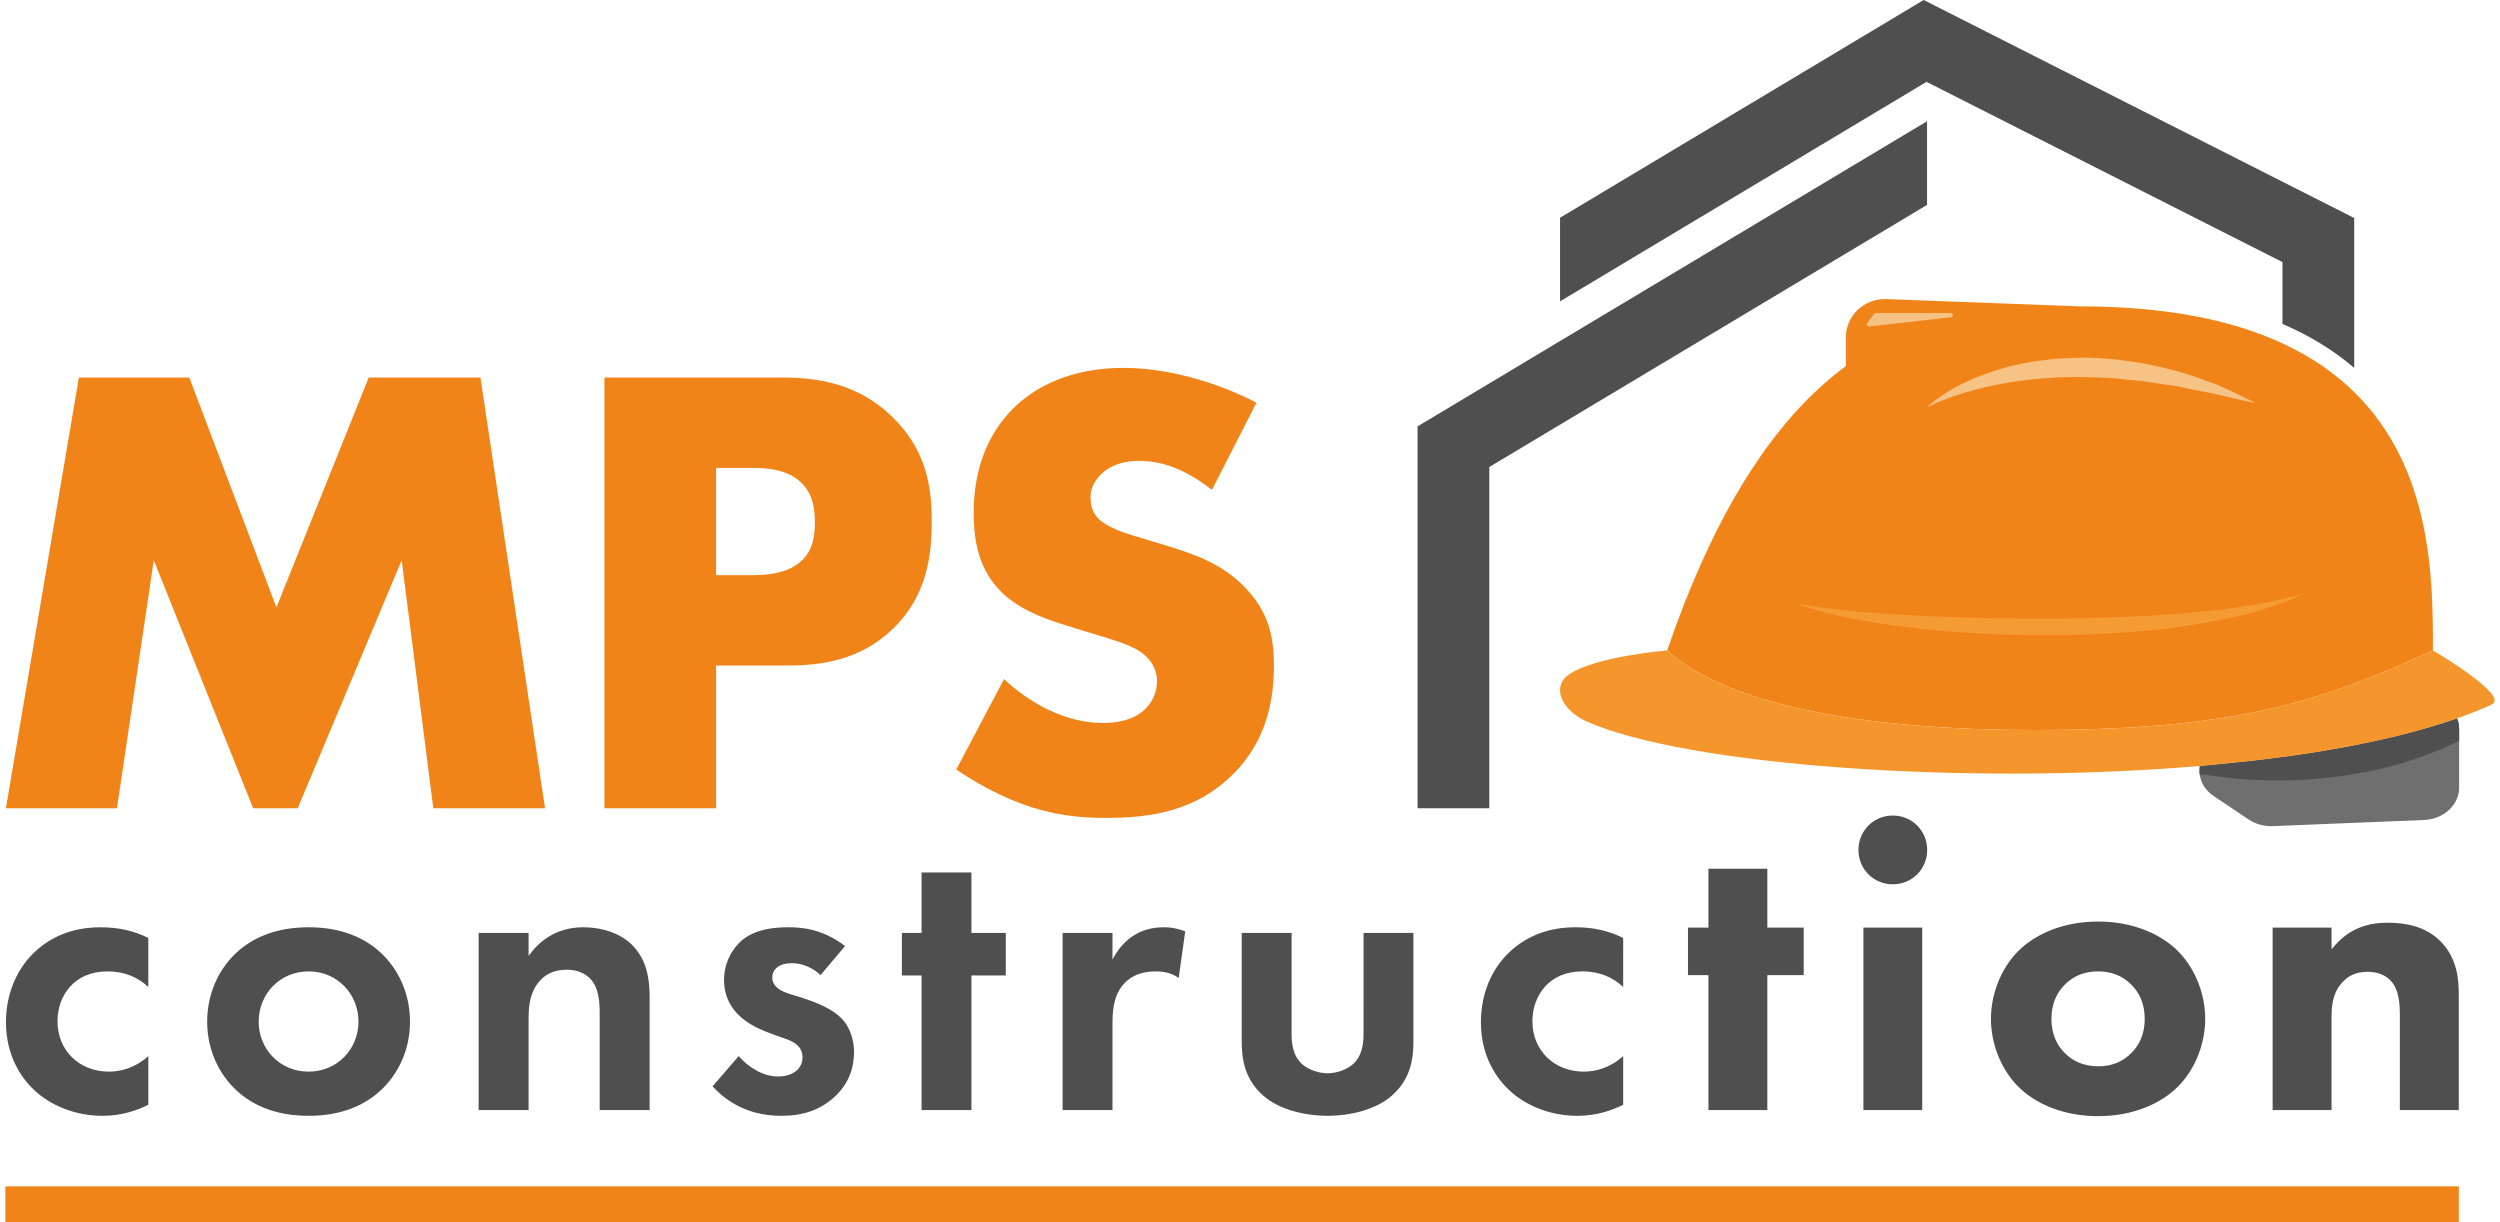 <?xml version="1.0" encoding="utf-8"?>
<!-- Generator: Adobe Illustrator 16.0.3, SVG Export Plug-In . SVG Version: 6.00 Build 0)  -->
<!DOCTYPE svg PUBLIC "-//W3C//DTD SVG 1.1//EN" "http://www.w3.org/Graphics/SVG/1.1/DTD/svg11.dtd">
<svg version="1.1" id="Warstwa_1" xmlns="http://www.w3.org/2000/svg" xmlns:xlink="http://www.w3.org/1999/xlink" x="0px" y="0px"
	 width="225px" height="110px" viewBox="0 0 225 110" enable-background="new 0 0 225 110" xml:space="preserve">
<g>
	<g id="XMLID_1_">
		<g>
			<rect x="0.48" y="106.771" fill="#F18418" width="220.814" height="3.229"/>
			<path fill="#4F4F4F" d="M221.289,89.523v10.384h-5.302v-8.434c0-1.065-0.039-2.428-0.885-3.274
				c-0.407-0.406-1.065-0.735-2.021-0.735c-1.104,0-1.809,0.438-2.208,0.885c-0.885,0.885-1.033,2.06-1.033,3.125v8.434h-5.302
				V83.486h5.302v1.956c1.62-2.066,3.531-2.396,5.082-2.396c1.433,0,3.313,0.259,4.707,1.653
				C221.179,86.25,221.289,88.199,221.289,89.523z M196.002,85.585c1.659,1.659,2.467,4.017,2.467,6.115s-0.808,4.449-2.467,6.108
				c-1.473,1.472-3.972,2.647-7.175,2.647c-3.202,0-5.701-1.176-7.173-2.647c-1.66-1.659-2.468-4.01-2.468-6.108
				s0.808-4.456,2.468-6.115c1.472-1.473,3.971-2.647,7.173-2.647C192.03,82.938,194.529,84.112,196.002,85.585z M193.024,91.7
				c0-1.331-0.445-2.325-1.214-3.093c-0.774-0.775-1.77-1.183-2.983-1.183s-2.208,0.407-2.983,1.183
				c-0.768,0.768-1.214,1.762-1.214,3.093c0,1.504,0.588,2.466,1.214,3.086c0.666,0.665,1.622,1.182,3.022,1.182
				c1.175,0,2.17-0.406,2.944-1.182C192.579,94.019,193.024,93.023,193.024,91.7z M167.706,99.907h5.295V83.486h-5.295V99.907z
				 M170.354,73.399c-1.731,0-3.093,1.363-3.093,3.093c0,1.731,1.361,3.094,3.093,3.094c1.73,0,3.093-1.362,3.093-3.094
				C173.446,74.763,172.084,73.399,170.354,73.399z M159.06,78.185h-5.302v5.302h-1.841v4.274h1.841v12.146h5.302V87.761h3.274
				v-4.274h-3.274V78.185z M136.039,85.514c-1.621,1.434-2.757,3.681-2.757,6.477c0,2.983,1.323,4.973,2.537,6.115
				c1.434,1.356,3.642,2.318,6.147,2.318c1.841,0,3.235-0.556,4.12-0.994v-4.385c-1.214,1.104-2.538,1.401-3.532,1.401
				c-2.687,0-4.637-1.912-4.637-4.526c0-2.318,1.511-4.495,4.488-4.495c1.549,0,2.725,0.517,3.681,1.401V84.41
				c-1.285-0.627-2.647-0.956-4.307-0.956C140.236,83.454,137.989,83.783,136.039,85.514z M122.718,92.984
				c0,0.847-0.071,1.989-0.955,2.796c-0.556,0.479-1.435,0.813-2.28,0.813s-1.73-0.335-2.286-0.813
				c-0.884-0.807-0.955-1.949-0.955-2.796v-9.021h-4.488v9.757c0,1.434,0.181,3.352,1.95,4.896c1.473,1.291,3.829,1.808,5.779,1.808
				s4.301-0.517,5.772-1.808c1.77-1.544,1.951-3.462,1.951-4.896v-9.757h-4.488V92.984z M102.112,84.151
				c-0.336,0.181-1.292,0.846-1.989,2.208v-2.396h-4.488v15.943h4.488v-7.658c0-1.104,0.039-2.467,0.884-3.532
				c0.885-1.104,2.131-1.292,2.977-1.292c0.923,0,1.511,0.188,2.099,0.595l0.587-4.197c-0.51-0.188-1.136-0.368-1.912-0.368
				C103.694,83.454,102.81,83.712,102.112,84.151z M87.428,78.521H82.94v5.443h-1.77v3.829h1.77v12.114h4.488V87.793h3.093v-3.829
				h-3.093V78.521z M72.008,89.743l-1.065-0.329c-1.253-0.407-1.44-1.027-1.44-1.434c0-0.774,0.665-1.292,1.73-1.292
				c0.478,0,1.549,0.078,2.615,1.072l2.208-2.615c-2.028-1.55-3.9-1.691-5.082-1.691c-1.285,0-2.906,0.142-4.159,1.136
				c-0.917,0.775-1.653,2.066-1.653,3.609c0,1.292,0.478,2.28,1.214,3.055c0.956,0.995,2.279,1.512,3.422,1.918l1.033,0.368
				c0.587,0.22,1.395,0.626,1.395,1.614c0,1.104-0.956,1.73-2.208,1.73c-1.324,0-2.648-0.807-3.533-1.84L64.13,97.77
				c0.994,1.072,2.874,2.654,6.186,2.654c1.95,0,3.493-0.517,4.785-1.698c1.285-1.176,1.763-2.608,1.763-4.049
				c0-1.027-0.33-1.989-0.807-2.647C75.133,90.776,73.261,90.15,72.008,89.743z M52.5,83.454c-2.577,0-4.081,1.395-4.927,2.576
				v-2.066h-4.495v15.943h4.495v-8.137c0-0.917,0.032-2.06,0.697-3.093c0.665-0.994,1.582-1.401,2.757-1.401
				c0.445,0,1.401,0.078,2.099,0.813c0.813,0.847,0.846,2.247,0.846,3.132v8.686h4.495V89.892c0-1.543-0.149-3.125-1.253-4.487
				C55.962,83.854,53.902,83.454,52.5,83.454z M34.213,85.694c1.582,1.44,2.687,3.648,2.687,6.258c0,2.582-1.104,4.791-2.687,6.225
				c-1.362,1.253-3.422,2.247-6.438,2.247c-3.022,0-5.082-0.994-6.444-2.247c-1.582-1.434-2.686-3.643-2.686-6.225
				c0-2.609,1.104-4.817,2.686-6.258c1.363-1.246,3.422-2.24,6.444-2.24C30.791,83.454,32.851,84.448,34.213,85.694z M32.263,91.952
				c0-2.499-1.911-4.527-4.488-4.527c-2.576,0-4.494,2.028-4.494,4.527c0,2.434,1.879,4.494,4.494,4.494
				C30.384,96.446,32.263,94.386,32.263,91.952z M3.303,85.514c-1.621,1.434-2.764,3.681-2.764,6.477
				c0,2.983,1.324,4.973,2.538,6.115c1.44,1.356,3.648,2.318,6.147,2.318c1.84,0,3.242-0.556,4.126-0.994v-4.385
				c-1.214,1.104-2.544,1.401-3.539,1.401c-2.686,0-4.636-1.912-4.636-4.526c0-2.318,1.511-4.495,4.494-4.495
				c1.543,0,2.718,0.517,3.68,1.401V84.41c-1.292-0.627-2.654-0.956-4.307-0.956C7.493,83.454,5.252,83.783,3.303,85.514z"/>
			<path fill="#F18418" d="M114.652,59.897c0,3.545-0.871,6.975-3.661,9.764c-3.313,3.313-7.323,3.951-11.443,3.951
				c-2.44,0-4.765-0.231-7.613-1.278c-0.639-0.232-3.081-1.162-5.87-3.08l4.3-8.136c2.15,2.034,5.405,3.952,8.892,3.952
				c2.034,0,3.248-0.64,3.887-1.337c0.582-0.581,0.988-1.453,0.988-2.441c0-0.755-0.291-1.627-1.104-2.324
				c-0.981-0.871-2.493-1.279-4.992-2.034l-2.615-0.813c-1.627-0.522-4.01-1.395-5.579-3.138c-1.976-2.15-2.208-4.882-2.208-6.857
				c0-4.766,1.86-7.671,3.545-9.357c1.976-1.976,5.23-3.661,9.938-3.661c3.829,0,8.304,1.22,11.965,3.138l-4.01,7.845
				c-3.022-2.382-5.289-2.615-6.619-2.615c-0.988,0-2.324,0.232-3.313,1.162c-0.581,0.582-0.988,1.221-0.988,2.092
				c0,0.697,0.116,1.22,0.523,1.744c0.291,0.349,0.988,1.046,3.371,1.744l3.073,0.929c2.441,0.756,4.998,1.628,7.032,3.836
				C114.13,55.074,114.652,57.224,114.652,59.897z M80.254,37.465c3.021,2.906,3.603,6.161,3.603,9.415
				c0,3.08-0.407,6.683-3.429,9.646c-3.022,2.964-6.625,3.371-9.647,3.371h-6.334v12.844H54.399V33.978h16.034
				C73.803,33.978,77.29,34.617,80.254,37.465z M73.338,46.996c0-1.046-0.116-2.44-1.163-3.486c-1.162-1.221-3.021-1.395-4.3-1.395
				h-3.429v9.647h3.371c1.046,0,3.022-0.116,4.243-1.22C73.28,49.495,73.338,47.926,73.338,46.996z M33.187,33.978l-8.311,20.689
				l-7.839-20.689H7.099L0.532,72.741h9.996l3.313-22.316l8.943,22.316h4.01l9.356-22.316l2.848,22.316h10.054l-5.812-38.763H33.187
				z"/>
		</g>
		<g>
			<path fill="#4F4F4F" d="M205.423,29.154c2.454,1.053,4.604,2.376,6.457,3.958V19.624L173.13,0l-32.726,19.598v7.523
				l32.983-19.753l5.295,2.68l26.74,13.541V29.154z"/>
			<polygon fill="#4F4F4F" points="134.037,42.03 173.434,18.442 173.434,10.913 140.979,30.349 127.58,38.375 127.58,72.741 
				134.037,72.741 			"/>
			<g>
				<path fill="#6F6F6F" d="M221.14,64.65c-0.497,0.181-1.013,0.349-1.536,0.51c-5.502,1.737-12.457,2.919-19.96,3.623
					c-0.549,0.058-1.104,0.109-1.659,0.155c-0.033,0.193-0.039,0.399-0.025,0.6c0.006,0.064,0.012,0.123,0.019,0.188
					c0.097,0.724,0.51,1.421,1.272,1.931l3.119,2.092c0.626,0.42,1.394,0.634,2.183,0.602l13.586-0.55
					c1.782-0.064,3.184-1.35,3.184-2.912v-4.223v-1.072C221.321,65.264,221.257,64.947,221.14,64.65z"/>
				<path fill="#4F4F4F" d="M221.14,64.65c-0.497,0.181-1.013,0.349-1.536,0.51c-5.502,1.737-12.457,2.919-19.96,3.623
					c-0.549,0.058-1.104,0.109-1.659,0.155c-0.033,0.193-0.039,0.399-0.025,0.6c0.006,0.064,0.012,0.123,0.019,0.188
					c0.143-0.006,0.284-0.052,0.426-0.025c0.433,0.071,0.879,0.142,1.324,0.199c6.303,0.84,13.78,0.175,19.979-2.485
					c0.549-0.232,1.085-0.484,1.615-0.749v-1.072C221.321,65.264,221.257,64.947,221.14,64.65z"/>
				<path fill="#F18418" d="M183.022,65.702c9.803,0,16.537-0.71,22.4-2.176c2.24-0.555,4.346-1.227,6.457-2.008
					c1.802-0.665,3.598-1.421,5.47-2.254c0.529-0.232,1.071-0.478,1.614-0.729c0-6.25,0-16.298-7.084-23.247
					c-1.704-1.672-3.829-3.17-6.457-4.384c-4.456-2.066-10.384-3.332-18.268-3.332l-17.37-0.652
					c-1.996-0.077-3.654,1.479-3.654,3.422v2.609c-0.705,0.517-1.401,1.085-2.099,1.705c-5.03,4.5-9.867,11.855-13.987,23.879
					c0.407,0.375,0.853,0.729,1.344,1.072C157.252,63.746,168.823,65.702,183.022,65.702z"/>
				<path fill="#F59B34" d="M205.423,53.918c-3.061,0.717-6.173,1.046-9.292,1.317c-0.962,0.058-1.918,0.123-2.873,0.193
					l-2.88,0.123c-1.918,0.058-3.836,0.129-5.761,0.109c-3.842,0.039-7.69-0.052-11.532-0.219l-2.88-0.162l-2.88-0.219
					c-1.912-0.188-3.829-0.369-5.722-0.801l1.369,0.504c0.465,0.148,0.937,0.258,1.408,0.387c0.465,0.142,0.942,0.245,1.413,0.336
					l1.434,0.304c0.956,0.168,1.911,0.31,2.874,0.465l2.893,0.349c3.861,0.413,7.749,0.562,11.63,0.562
					c3.887-0.045,7.774-0.22,11.629-0.769c1.932-0.271,3.849-0.613,5.741-1.085l0.71-0.167l0.697-0.22l1.396-0.44
					c0.213-0.064,0.419-0.142,0.626-0.219c0.704-0.271,1.382-0.606,2.066-0.897C206.805,53.576,206.114,53.757,205.423,53.918z"/>
				<path fill="#F4962C" d="M218.964,58.535c-0.543,0.252-1.085,0.497-1.614,0.729c-1.872,0.833-3.668,1.589-5.47,2.254
					c-2.111,0.781-4.217,1.453-6.457,2.008c-5.863,1.466-12.598,2.176-22.4,2.176c-14.199,0-25.771-1.956-31.634-6.095
					c-0.491-0.343-0.937-0.697-1.344-1.072c0,0-6.477,0.542-8.834,2.163c-1.601,1.104-0.69,3.216,1.596,4.236
					c8.813,3.919,33.888,5.805,55.171,4.004h0.007c0.555-0.046,1.11-0.098,1.659-0.155c7.503-0.704,14.458-1.886,19.96-3.623
					c0.523-0.161,1.039-0.329,1.536-0.51c1.11-0.388,2.157-0.801,3.119-1.246C225.938,62.636,218.964,58.535,218.964,58.535z"/>
				<path fill="#F7C385" d="M199.495,34.604c-1.214-0.42-2.421-0.904-3.681-1.227c-2.499-0.678-5.088-1.104-7.703-1.175
					c-0.653-0.045-1.312,0.026-1.963,0.033l-0.982,0.039c-0.329,0.032-0.651,0.064-0.975,0.109
					c-0.652,0.091-1.305,0.149-1.943,0.297c-0.64,0.135-1.285,0.239-1.911,0.446c-2.506,0.71-4.973,1.788-6.903,3.519
					c2.312-1.117,4.753-1.757,7.2-2.195c2.46-0.413,4.946-0.568,7.432-0.504l1.866,0.071c0.62,0.026,1.24,0.135,1.859,0.187
					c1.253,0.058,2.48,0.349,3.732,0.497c0.627,0.065,1.233,0.252,1.854,0.362l1.866,0.361c1.233,0.285,2.467,0.614,3.738,0.846
					C201.846,35.677,200.677,35.127,199.495,34.604z"/>
				<path fill="#F7C385" d="M175.584,28.554c0.245-0.026,0.226-0.381-0.026-0.381h-6.741c-0.059,0-0.123,0.026-0.154,0.077
					l-0.627,0.833c-0.064,0.083-0.039,0.193,0.032,0.245c0.039,0.039,0.097,0.058,0.154,0.052l6.045-0.679L175.584,28.554z"/>
			</g>
		</g>
	</g>
</g>
</svg>
